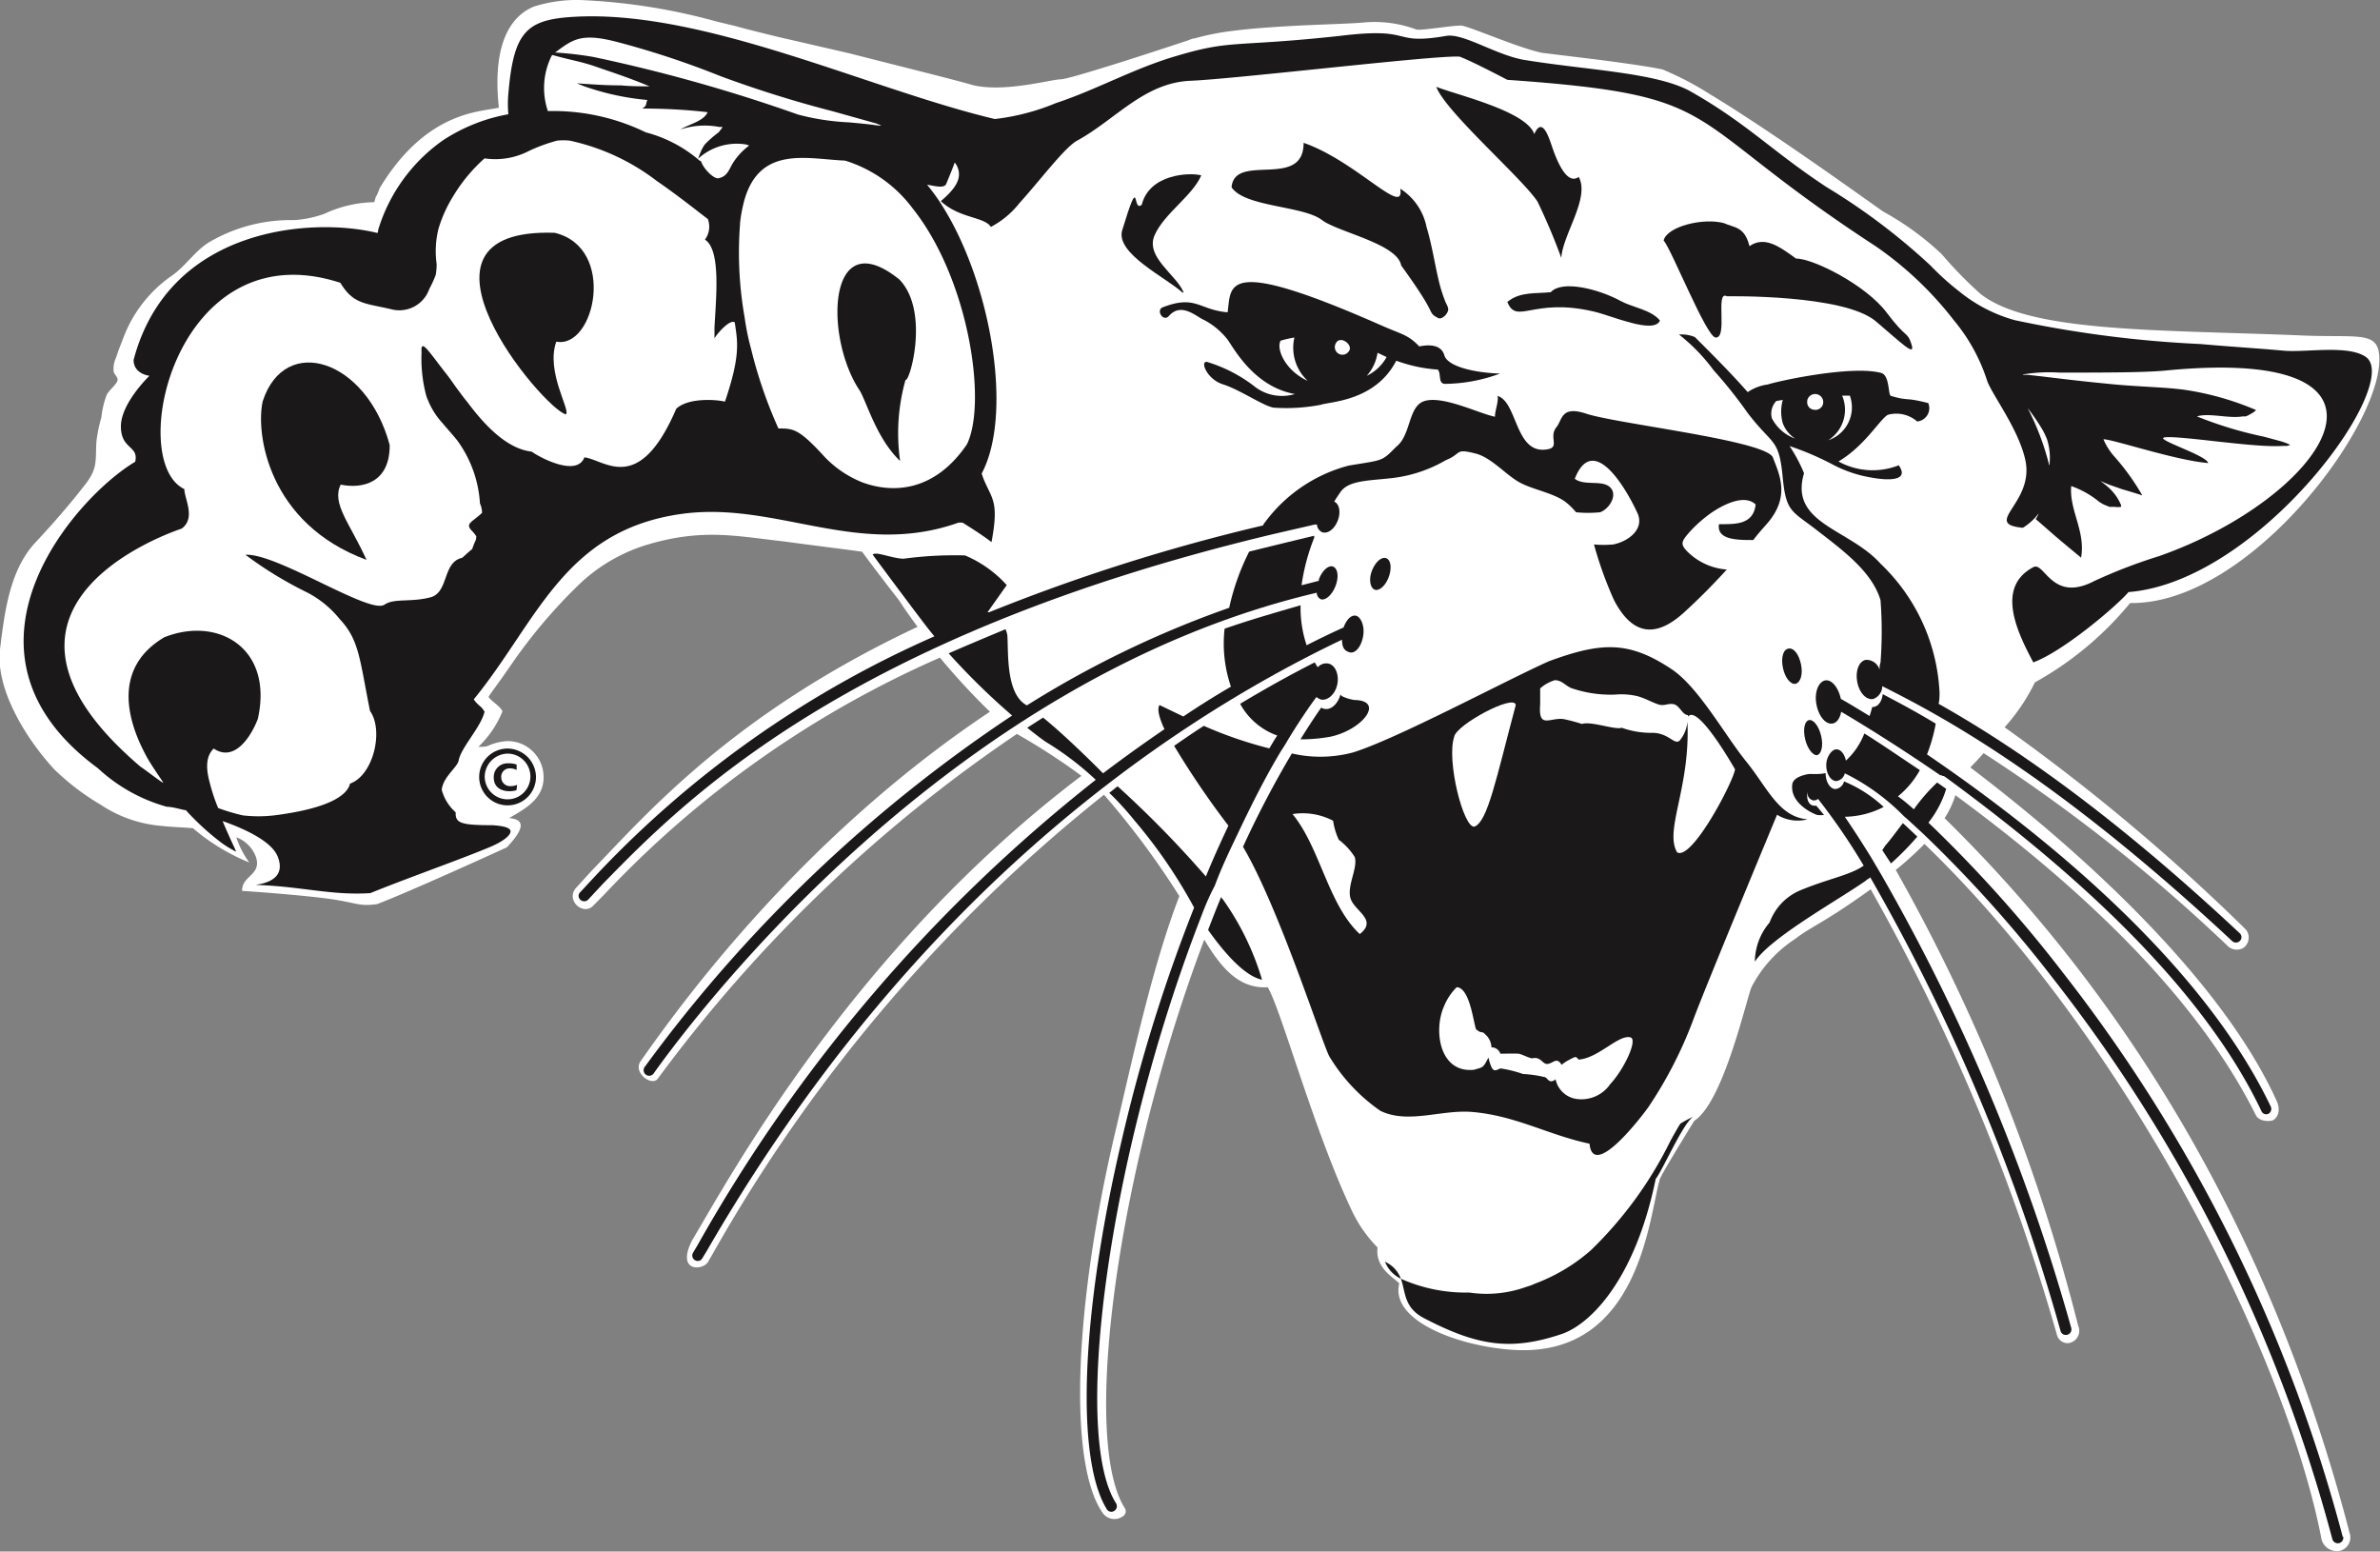 <svg xmlns="http://www.w3.org/2000/svg" viewBox="0 0 150 97.77"><rect x="0" y="0" width="150" height="97.77" fill="#808080" stroke="none"/><defs><style>.cls-1{fill:#fff;}.cls-2{fill:none;}.cls-3{fill:#1b1819;}</style></defs><g id="Layer_2" data-name="Layer 2"><g id="Layer_1-2" data-name="Layer 1"><g id="Cougar"><path id="Path_80" data-name="Path 80" class="cls-1" d="M122.56,51.56a6,6,0,0,0,.68-1.45c6.37,4.69,14.74,11.76,18.93,20.15.22.45.92.41,1.09.33s.56-.49.22-1.23c-3.26-7.19-11.39-15-19.3-21,.56-.58.4-.42.84-.9A105,105,0,0,1,140.39,59.6a.82.82,0,0,0,1,.13.8.8,0,0,0,.19-1.11l-.12-.13a125.34,125.34,0,0,0-15.12-12.66A12.19,12.19,0,0,0,128.25,43a20.81,20.81,0,0,0,6-5c7.61.12,16.29-11.69,15.68-15.78-.2-1.37-1.59-.92-5.06-1.09-9-.36-17-.18-20.06-2.62a25.76,25.76,0,0,1-2.42-2.48,17.71,17.71,0,0,0-3.69-2.69c-1.15-.8-6.95-5-10.91-7.39a19.54,19.54,0,0,0-3-1.57c-.75-.17-2.4-.4-4-.61l-3.6-.44c-1.53-.32-4.47-1.63-5.09-1.72h0c-.66,0-2.52.33-2.84.25a7.46,7.46,0,0,0-3.34-.44c-1.13.1-3.64.13-6.11.32-.74.05-1.46.12-2.15.21a15.77,15.77,0,0,0-2.37.47c-.11,0-.27.07-.46.14C73,3.17,67.41,5,66.84,5s-3.55.85-5.54.36c-1-.3-4.4-1.14-7.77-2L49.06,2.33c-1.24-.3-2.23-.55-2.72-.69l-1.2-.29A38.05,38.05,0,0,0,36.52,0a9,9,0,0,0-2.86.41c-1,.41-2.72,1.67-2.22,6.37-1,.28-4.51.11-7.5,5.06-.38,1-.12.08-.35.9a7.76,7.76,0,0,0-3.14.73,6.84,6.84,0,0,1-1.91.4,10.15,10.15,0,0,0-5.37,1.4c-.9.56-1.48,1.51-2.35,2.11a8.33,8.33,0,0,0-3,3.79c-.16.43-.37.92-.51,1.38a1.58,1.58,0,0,0-.15.83c0,.2.27.34.25.57s-.5.61-.67.9a5.49,5.49,0,0,0-.35,1.45,9.62,9.62,0,0,0-.31,1.49c-.08,1.22.1,1.69-.68,2.7-1,1.3-2.08,2.53-3.2,3.73C.57,36,.28,38.7,0,40.91c-.3,2.58,1.73,5.75,3.43,7.58a15.23,15.23,0,0,0,2.9,2.21,8.12,8.12,0,0,0,3.92,1.35c.48.06,1.17.08,1.91.14a13,13,0,0,0,3.55,2.16,5.85,5.85,0,0,1-.82-1.59A2.1,2.1,0,0,1,16.13,54c.38,1.16-.9,1.17-.87,2.14,1.24.08,3.52.26,4.93.43,2.23.25,2.34.59,3.58.4,1.92-.72,7.8-3.4,8.18-3.58,1.31-1.39.95-1.76.14-1.84,1-.58,2.17-1.2,2.17-2.57A2.27,2.27,0,0,0,32,46.7h0a3.32,3.32,0,0,0-1.24.3,1.21,1.21,0,0,1-.38.06l-.23,0a6.36,6.36,0,0,0,1.52-2.24c-.18-.36-.74-.65-.88-.91.13-.22.44-.6,1.37-1.94a33.09,33.09,0,0,1,4.4-5.2,10.67,10.67,0,0,1,4.15-2.42c3.51-1.07,5.66-.57,8.63-.24,2.14.29,4.21.54,5,.66.17.26,1.9,2.53,2.24,2.95.15.18.29.48,1.25,1.78C46.11,45,40.67,51.39,37.28,54.88l-.91,1c-.8.78.34,1.85,1,1.21l.73-.74A64.62,64.62,0,0,1,59.24,41.44a42.25,42.25,0,0,0,3.15,3.41c-12.32,8.2-20,19.17-22,22-.54.73.69,1.64,1.07,1.12A92.09,92.09,0,0,1,64.09,46.25a40.45,40.45,0,0,1,4.07,2.64C53.74,59.8,45.94,74.28,43.61,78.18c-1,2,.67,1.88,1,1.36l.27-.46a99.31,99.31,0,0,1,24.7-29,51.87,51.87,0,0,1,4.75,6.39c-1.68,4.34-2.91,10.06-4.06,14.95-2.6,11.05-2.91,20.72-.82,23.85a.91.91,0,0,0,1.26.32l.09-.06a.37.37,0,0,0,.1-.48c-2.76-4.29-.54-21.17,5-35.84,1.1,1.85,2.23,3.11,4,3,.86,1.45,2.93,9.12,5.32,14.12a8.39,8.39,0,0,0,1.6,2.28c-.16,1.32,1.06,1.91,1.37,2.27-.58,2.31,3.61,3.94,7.15,4.18,8,.53,8.59-8.4,9.26-10.71,0,0-.21.16,2.18-3.72,1.86-1.2,3.29-7.71,3.62-8.45a8.06,8.06,0,0,1,2.72-3c1.08-.83,1.81-1,4.78-3.14a128.74,128.74,0,0,1,11.74,28.08.7.7,0,0,0,.71.52.79.79,0,0,0,.69-.88.83.83,0,0,0-.06-.21,116.2,116.2,0,0,0-11.5-28.73,20.13,20.13,0,0,0,1.81-1.64c12.6,12.13,22.68,31.89,25,43.69a1,1,0,0,0,1.17.86.87.87,0,0,0,.63-1.11C143.94,80.6,135.93,64.67,122.56,51.56Z"/><path id="Path_81" data-name="Path 81" class="cls-2" d="M44,10h0Z"/><path id="Path_82" data-name="Path 82" class="cls-2" d="M46.93,20A17.73,17.73,0,0,0,47.35,22a28,28,0,0,0,1.71,5C50,27,50.34,27,52,28.82a6.63,6.63,0,0,0,2.38,1.55c2,.73,4.58.54,6.58-2.4,1.28-2.57.14-10.38-3.45-14.87a8.41,8.41,0,0,0-4.25-3c-2.37-.09-5.34-1-6.34,2.47A10.72,10.72,0,0,0,46.62,14l0,.07A23.47,23.47,0,0,0,46.93,20Z"/><path id="Path_83" data-name="Path 83" class="cls-3" d="M44,10h0Z"/><path id="Path_84" data-name="Path 84" class="cls-3" d="M36.37,5.29h0Z"/><path id="Path_85" data-name="Path 85" class="cls-3" d="M44,10h0Z"/><g id="Group_31" data-name="Group 31"><path id="Path_86" data-name="Path 86" class="cls-3" d="M33.78,49A1.79,1.79,0,1,1,32,47.17h0A1.81,1.81,0,0,1,33.78,49Zm-3.23,0A1.44,1.44,0,1,0,32,47.49,1.47,1.47,0,0,0,30.55,49Zm2,.8a2,2,0,0,1-.43.06c-.55,0-1-.26-1-.86a.86.86,0,0,1,.85-.9h.13a1.44,1.44,0,0,1,.46.08l0,.34a.91.91,0,0,0-.4-.1.53.53,0,0,0-.57.48v.06a.56.56,0,0,0,.54.58h.06a1.14,1.14,0,0,0,.4-.08Z"/><g id="Group_30" data-name="Group 30"><g id="Group_28" data-name="Group 28"><path id="Path_87" data-name="Path 87" class="cls-3" d="M118.63,53.57l.55.84a17.65,17.65,0,0,0,1.66-1.69h0c-.27-.25-.64-.61-.91-.85l0,0c-.37.47-.74,1-1.13,1.44A2.07,2.07,0,0,1,118.63,53.57Z"/><path id="Path_88" data-name="Path 88" class="cls-3" d="M118.57,55.12,117.91,54c-.62-1-1.18-1.86-1.64-2.53a5.53,5.53,0,0,0,2.45-.62,8.37,8.37,0,0,0-2.5-1.61.62.62,0,0,1-.54.48c-.34,0-.62-.45-.62-1-.66.12-.93,0-1.24.09-.5.12-.76.29-.85.55-.21,1.13,1.07,1.83,1.57,2a3,3,0,0,0,.42,0c-.19-.24-.37-.45-.49-.59a.32.32,0,0,1-.14,0c-.24,0-.43-.26-.43-.59a.81.81,0,0,1,0-.27c0,.31.21.53.44.53a.37.37,0,0,0,.24-.1,40.13,40.13,0,0,1,2.88,4.21l-.29.18c-.93.5-2.06.69-3.77,1.4a3.52,3.52,0,0,0-1.87,2,3.86,3.86,0,0,0-.93,2.47c1-1.54,5.37-3.95,7-5.11a.66.66,0,0,1,.17-.12.43.43,0,0,0,.1-.09,125.29,125.29,0,0,1,12,28.6.34.34,0,0,0,.42.23h0a.35.35,0,0,0,.25-.43h0A124.89,124.89,0,0,0,118.57,55.12Z"/></g><path id="Path_89" data-name="Path 89" class="cls-3" d="M127.48,23.6h0a9.87,9.87,0,0,1,2.3-.12c2.8,0,5.53,0,6.81-.14,16.69-1.59,9.81,8.09-.53,11.71A33,33,0,0,0,132,36.61c-2.69,1.41-3.14-1.25-3.85-.87-2.35,1.25-1.07,4,0,6,1.9-.7,5.25-3.55,6-4.43,8.33-.67,17.35-13.23,14.94-14.83-1.14-.76-3.74-.26-5.13-.38-1.77-.16-3.5-.26-5.26-.42A71.94,71.94,0,0,1,127,20.18a9.55,9.55,0,0,1-3.51-1.81,16.45,16.45,0,0,1-1.81-1.63,40,40,0,0,0-6.56-4.95c-3.46-2.28-5-4-8.52-6-2.09-1.21-6.48-1.36-10.44-2-1.8-.27-3.9-1.71-5-1.53-3.6.62-1.89-.59-6.7,0C77.66,3,77.66,2.46,74,3.57c-2.58.77-4.92,2.09-7.46,2.93a14.21,14.21,0,0,1-3.84,1C54.83,5.64,44.36.58,36.17,1.06c-3,.17-3.8.95-4.13,4.84a7.06,7.06,0,0,0,0,1.3,11.32,11.32,0,0,0-1.12.26,11.1,11.1,0,0,0-3,1.38,10.7,10.7,0,0,0-4.09,5.66c0,.07,0,.13-.05.18-4.06-1-13.13-.42-15.36,8,0,.9,1,1,1,1S7.62,25.4,7.62,26.87s1.14,1.19.9,2.23C4.77,31.31-3.85,41.05,6.17,48.41a10.48,10.48,0,0,0,4.35,2.43c.31,0,.71.12,1.13.21,0,0,0,0,.06,0A16.28,16.28,0,0,0,14,53.14a6.14,6.14,0,0,0,.89.53,2.14,2.14,0,0,1-.1-.22c-.28-.6-.54-1.18-.76-1.71,1.62.57,3.14,1.35,3.48,2.26.56,1.44-.91,1.69-1.41,1.76,2.95.1,4.78.68,7.24.52,2.47-1,5.54-2.07,7.53-2.9.91-.38,1.21-.72,1.27-.86.18-.33-.31-.47-1.12-.52-2,0-2.33-.14-2.3-.81a2.9,2.9,0,0,1-.88-1.42c.09-.83,1-1.42,1.07-1.86.16-.82,1.4-2.09,1.63-3.06-.23-.4-.42-.38-.68-.78,4-4.9,5.67-10.67,13.13-11.69,5.94-.81,11.09,2.81,17.43.55l.24,0c.64.4,1.28.81,1.83,1.23.5-2.66,0-2.7-.54-4.08l-.08-.24c1.73-3.25.91-9.81-1.3-14.66a18.5,18.5,0,0,0-1.25-2.32,13.1,13.1,0,0,0-.89-1.22h0c.46.07,1.08.26,1.21-.06s.46-1.11.53-1.34h0a1.18,1.18,0,0,1,.27.74c0,.48-.32,1-1.14,1.69a1.2,1.2,0,0,0,.21.19c1.14.9,2.56.83,2.94,1.44a5.67,5.67,0,0,0,1.8-1.5c1.33-1.47,2.85-3.51,3.64-3.94,2.4-1.31,4.22-3.65,7.14-3.77S90.62,3.45,92,3.57c.74.29,1.92.9,3,1.46,14.16,1,10.54,2.23,23.22,10.49a22,22,0,0,1,4.92,4.66,11.35,11.35,0,0,1,2.07,3.72c.23.84,2,3.07,2.44,5.1.58,2.71-2.78,4-.16,4.26a3.69,3.69,0,0,0,1-.91h0a1.78,1.78,0,0,1-.19.36l.35.3.88.77.33.28.43.36.87.72c.3-1.66-.76-3-.62-4.51a5.75,5.75,0,0,1,1.77,1l.2.12.12.06.2.08.12.05.21,0,.12,0h0a1.33,1.33,0,0,0,.4,0,.45.45,0,0,0,0-.11,3.07,3.07,0,0,0-.8-1.12,5,5,0,0,0-.51-.4h0l.22.09c.18.08.35.15.53.21l.35.12.25.09c.44.13.89.26,1.3.4a14.62,14.62,0,0,0-1.76-2.45,3.87,3.87,0,0,1-.69-1.09c.6,0,4.53,1.33,6.6,1.5-.06-.41-2.51-1.22-2.8-1.51-.06,0-.05-.1.06-.11,1-.12,5.67.67,7.42.54h0l.28,0h0a.86.86,0,0,0,.21-.07,3.91,3.91,0,0,0-.65-.24l-1-.27a24.86,24.86,0,0,1-4.23-1.28h0c.76-.24,2,.15,2.88,0h0l.19,0,.15-.06L142,26l.13-.1.06-.06a18.18,18.18,0,0,0-4.53-1.28c-.77-.1-1.51-.14-2.33-.19s-1.38-.08-2.22-.16l-1-.1c-1.2-.12-2.34-.26-3.42-.39l-.9-.1-.28,0M55.55,7.92h0l-.14,0c-.6-.09-1.25-.15-1.9-.21a15.1,15.1,0,0,1-3.21-.49A101.29,101.29,0,0,0,37.4,3.59,21.86,21.86,0,0,0,35,3.31l-.2.15h0c1.2.34,1.82.41,2.84.77.79.28,1.8.59,3.3,1.21h0c-.56,0-1.18,0-1.81-.06-1,0-1.9-.07-2.78-.13l0,0,.45.18a16.31,16.31,0,0,0,4,.87h0c-.12.27,0,.34-.32.54,1.36,0,2.76.07,4.12.23a.76.76,0,0,1-.12.19c-.32.41-1.12.61-1.6.9A4.89,4.89,0,0,1,45.33,8l.21,0h0a.66.66,0,0,1-.12.17,1.09,1.09,0,0,1-.13.17,7.33,7.33,0,0,0-.84.73l-.08.1-.13.23A5.48,5.48,0,0,0,44,10a3.62,3.62,0,0,1,3-.9l.22.07a4.07,4.07,0,0,0-1,1.06c-.27.41-.35.88-.93,1-.29.07-.93-.58-1.08-1,0-.07-.14-.11-.19-.17h0A8.45,8.45,0,0,0,40.7,8.34,13.34,13.34,0,0,0,34.53,7a4.55,4.55,0,0,1,.24-3.49L35,3.3c1.09-.81,1.62-1.24,3.84-.67a55.4,55.4,0,0,1,6.6,2.18,72.16,72.16,0,0,0,7,2.19l2.79.78M45.69,25.31c-.57-.14-2.32-.26-3.07.45-2.37,5.51-4.5,3.21-5.79,3.06-.45,1.22-2.68.09-3.32-.36-1.59-.18-3-1.71-4.06-3.13-.22-.26-.41-.53-.6-.78s-.48-.69-.69-.95c-1.14-1.45-1.66-2.33-1.59-1.41a9.06,9.06,0,0,0,.28,2.69,2.19,2.19,0,0,0,.12.33,4.74,4.74,0,0,0,.9,1.43c.29.35.62.71.93,1.09a7.49,7.49,0,0,1,1.45,4,1.37,1.37,0,0,1,.13.59c-.66.62-1.11.67-.6,1.17a1.83,1.83,0,0,1,.24.31L30,34a5,5,0,0,0-.24.6c-.18.14-.38.33-.63.55-1.26.28-.83,2.18-2,2.49s-2.21.07-2.81.41l-.12.07c-1,.55-6.78-3.28-8.73-3.16a24.13,24.13,0,0,0,3.82,2.34A6.4,6.4,0,0,1,21.4,39c1.25,1.33,1.26,2.52,1.92,5.8.88,1.24.21,4.06-1.26,4.58-.1.43-.66,1.48-4.77,2a8.53,8.53,0,0,1-2,0h0a13,13,0,0,1-1.54-.46,11,11,0,0,1-.52-1.56c-.28-1-.24-1.72.24-2.19,1.35.91,2.4-.86,2.78-1.87,1-4.47-2.52-6.49-5.9-5.14-3,1.78-2.61,4.82-1.06,7.61.3.52.64,1,1,1.54l-.05,0c-.56-.38-1-.74-1.39-1-11.43-9.74,1-14.46,2.6-15,.91-.67.17-1.88.17-2.49-3.73-1.77-.52-16.37,9.83-13,.84,1.39,1.6,1.28,3.26,1.68,0,0,0,0,0,0a2,2,0,0,0,2.35-1.3,6.85,6.85,0,0,0,.4-.87,4,4,0,0,0,.06-.69,5.83,5.83,0,0,1,.12-2.24,8.45,8.45,0,0,1,.9-2,10.25,10.25,0,0,1,2-2.42,4.6,4.6,0,0,0,2.8-.47,10.56,10.56,0,0,1,1.78-.65,4.07,4.07,0,0,1,.78,0,13.8,13.8,0,0,1,5.49,2.54c1.45,1,2.68,2,3.22,2.4a1.37,1.37,0,0,1-.18,1.3c1,.64.71,3.54.6,5.53,0,.24,0,.48,0,.69.24-.4,1-1.22,1.28-1C46.47,21.49,46.71,22.31,45.69,25.31ZM60.94,28c-2,2.94-4.59,3.13-6.58,2.4A6.72,6.72,0,0,1,52,28.82C50.34,27,50,27,49.06,27a28.81,28.81,0,0,1-1.72-5A15.82,15.82,0,0,1,46.93,20a23.47,23.47,0,0,1-.29-5.86l0-.07a9.41,9.41,0,0,1,.28-1.48c1-3.45,4-2.56,6.34-2.47a8.41,8.41,0,0,1,4.25,3C61.08,17.59,62.22,25.4,60.94,28Zm66.8-2.35a12.63,12.63,0,0,1,1,1.45,5.38,5.38,0,0,1,.28.6,3.84,3.84,0,0,1,.14,1.65v0a16.43,16.43,0,0,0-1.53-3.94h0l0,0Z"/><path id="Path_90" data-name="Path 90" class="cls-3" d="M54.19,24.62c-2.25-3.33-2.08-10.71,2.5-7,1.92,2,.64,6.48.38,6.32a12.42,12.42,0,0,0-.34,5.11C55.26,27.65,54.65,25.41,54.19,24.62Z"/><path id="Path_91" data-name="Path 91" class="cls-3" d="M21.47,30.54c-.58,1.19.57,2.41,1.63,4.74-6.22-2.29-7-8-6.54-10,1.4-4.29,6.55-2.63,8,2.76C24.58,30.38,22.91,30.83,21.47,30.54Z"/><path id="Path_92" data-name="Path 92" class="cls-3" d="M35.06,21.53c-.68,1.91.94,4.37.6,4.58-1.4-.34-11.08-11.79-.7-11.44C38.89,15.61,37.49,22,35.06,21.53Z"/><path id="Path_93" data-name="Path 93" class="cls-3" d="M114,45.38c.28-.07.63.36.78,1s0,1.13-.24,1.2-.62-.36-.77-1S113.74,45.45,114,45.38Z"/><path id="Path_94" data-name="Path 94" class="cls-3" d="M113.17,43.09c-.32.06-.67-.38-.8-1s0-1.16.35-1.22.66.38.79,1S113.48,43,113.17,43.09Z"/><path id="Path_95" data-name="Path 95" class="cls-3" d="M74.6,18.43h-.08c-1-.92-4.2-2.44-3.8-3.9,1.18-3.86.61-1.07,1.24-1.63.48-1.93,3-2.05,3.75-1.85-.55,1.29-2.33,2.39-2.94,3.77S74.15,17.31,74.6,18.43Z"/><path id="Path_96" data-name="Path 96" class="cls-3" d="M90.52,5.47C91.87,6,96.2,7,96.7,8.45c.46-1.07.86.08,1,.45s.87,2.92,1.8,2.25c.72,1.32-1,3.61-1.1,5.1a38.53,38.53,0,0,0-1.5-3.55C95.92,11.21,91.13,7.07,90.52,5.47Z"/><path id="Path_97" data-name="Path 97" class="cls-3" d="M97.74,18.41c.68-.76,2.94-.24,4.43.57.72.39,1.9.54,2.45,1.22-.38.89-3.07-.32-4.18-.57-3.84-.9-4.84.87-5.44-.6C95.81,18.35,96.83,18.52,97.74,18.41Z"/><path id="Path_98" data-name="Path 98" class="cls-3" d="M38,55.69l-.93,1a.35.35,0,0,1-.5,0,.32.32,0,0,1,0-.47h0l.93-1A65.31,65.31,0,0,1,58.89,40.1l-.3-.37c-.5-.62-3.3-4.38-3.59-4.78.21-.22,1.14.22,1.93.26A24.12,24.12,0,0,1,60.82,35a7.41,7.41,0,0,1,2.63,1.87l-1.21,1.71s.07,0,.1,0a118.63,118.63,0,0,1,17.27-5.47c0-.07.09-.16.14-.23A9.59,9.59,0,0,1,85,29.34c2.21-.37,2.06-.24,3-1.19.9-.7.75-2.37,1.63-2.82,1.1-.53,3.59.74,4.59.93,0-.4.23-.91.17-1.31,1.28.4,1.09,3.8,3.2,3.35.71-.15,0-.79.52-1.4.36-.46.28-1.36,1.87-.83,1.95.64,11.09,1.66,11.74,2.72.47,1.19,1.11,2.55-.38,4.24-.29.33-.57.64-.84,1-1,0-2.32,0-2.16-1,1,0,2.16.06,2.31-1.24-.71-.67-2,0-2.73.48a8.49,8.49,0,0,0-1.43,1.25c-.52.6-.62.76-.12,1.26a3.94,3.94,0,0,0,2.35,1.1.25.25,0,0,0,.12,0c-.83.91-1.68,1.78-2.7,2.71-1.64,1.5-3.18,1.61-4.42-.78a24.35,24.35,0,0,1-1.26-3.5,7,7,0,0,0,1.21,0c1-.2,2-1,1.52-2-.68-1.48-2.77-5.11-3.94-2.14.6.47,1.73.05,2.23.54s-.06,1.36-.63,1.57a7.72,7.72,0,0,1-1.52,0,4.25,4.25,0,0,0-.6-.6c-.74-.6-2.05-.8-2.92-1.26S94,28.83,93,28.58c-1.34-.34-.84,0-1.88.42a8.7,8.7,0,0,1-3.51,1.14c-1.36.15-2.59.14-3.1.83-.07.1-.23.32-.42.64h0c.32.14.43.66.22,1.2s-.64.86-1,.72a.58.58,0,0,1-.31-.48.25.25,0,0,1-.12,0l-2.56.59C53.13,40.11,43,50.58,38,55.69Z"/><path id="Path_99" data-name="Path 99" class="cls-3" d="M87.5,36.43c-.22.54-.63.86-.9.71s-.34-.71-.11-1.24.62-.86.91-.71S87.72,35.89,87.5,36.43Z"/><path id="Path_100" data-name="Path 100" class="cls-3" d="M83.82,46.43a10.54,10.54,0,0,1-1.86.16c.43-.69.86-1.36,1.31-2a.54.54,0,0,0,.21.08c.42.08.84-.32,1-.9,0,0,.06.07.1.1a2.71,2.71,0,0,0,.78.24C87.3,44.14,85.89,46,83.82,46.43Z"/><path id="Path_101" data-name="Path 101" class="cls-3" d="M41.22,67.61a.35.35,0,1,1-.57-.4A91.15,91.15,0,0,1,63.79,45.09a43.65,43.65,0,0,1-4-3.92c1.14-.5,2.34-1,3.58-1.52a1.42,1.42,0,0,1,.12.4c.07,1.1-.1,3.7,1.23,4.4h0A63.36,63.36,0,0,1,77.47,38.3a14.79,14.79,0,0,1,1.26-3.54c1.33-.33,2.68-.66,4.1-1a.61.61,0,0,0,0,.12,13,13,0,0,0-.8,3l1.09-.28s0-.05,0-.08c.2-.56.62-.94.91-.81s.36.65.14,1.22-.64.93-.93.83a.45.45,0,0,1-.25-.41C60,42.76,44.17,63.48,41.22,67.61Z"/><path id="Path_102" data-name="Path 102" class="cls-3" d="M44.55,78.82l-.28.46a.33.33,0,0,1-.47.13h0a.34.34,0,0,1-.12-.47h0l.28-.47a99.16,99.16,0,0,1,25.1-29.33,19,19,0,0,0-3.13-2.38c-.16-.1-.6-.43-1.19-.9l1-.64c1.24,1,2.94,2.66,3.78,3.51,1.32-1,2.61-1.92,3.87-2.78-.33-.71-.48-1.27-.31-1.52l1.5.72c1-.67,2-1.3,3-1.88a8.37,8.37,0,0,1-.4-3.65c1.56-.55,3.15-1,4.79-1.48a7.41,7.41,0,0,0,.38,2.52c.79-.4,1.57-.78,2.33-1.12.17-.48.48-.81.78-.74s.57.64.45,1.3-.5,1.12-.87,1-.45-.36-.46-.79C73.27,45.71,57.35,56.68,44.55,78.82Z"/><path id="Path_103" data-name="Path 103" class="cls-3" d="M75.66,57.87c-5.77,14.89-8.14,32.47-5.32,36.86a.35.35,0,0,1-.1.47h0a.33.33,0,0,1-.46-.06l0,0c-2-3.15-1.67-12.34.94-23.39a102.72,102.72,0,0,1,4.54-14.56c-.1-.17-.19-.35-.28-.5a31.65,31.65,0,0,0-3.49-5c-.25-.31-.82-1-1.58-1.73.19-.13.36-.29.53-.41A66.7,66.7,0,0,1,76,55.23c.45-1.1.93-2.16,1.42-3.2A54.16,54.16,0,0,1,74,47c.62-.43,1.26-.87,1.87-1.26A25.85,25.85,0,0,0,80,47.16c.17-.28.32-.55.5-.81a4.3,4.3,0,0,1-2.34-2q2.45-1.47,4.7-2.61c.06.11.13.21.19.31a.71.71,0,0,1,.64-.24c.45.07.71.66.6,1.28s-.57,1.05-1,1a.76.76,0,0,1-.32-.17s0,0,0,0v0c-.6.81-1.17,1.68-1.73,2.59-.15.26-.32.54-.5.81-1,1.66-1.9,3.46-2.78,5.32-.48,1-1,2.09-1.4,3.18C76.19,56.51,75.92,57.18,75.66,57.87Z"/><path id="Path_104" data-name="Path 104" class="cls-3" d="M76.14,58.6c.27-.7.54-1.4.83-2.09,0,.08.11.16.15.23a17.12,17.12,0,0,1,2.42,5C78.42,61.5,77.13,60,76.14,58.6Z"/><path id="Path_105" data-name="Path 105" class="cls-3" d="M104.35,74.29c-1.29,6.32-4.1,9.16-5.94,9.78-3.18,1.06-5.27.76-8.65-1-1.3-.67-1.16-1.65-1.47-2.49a2,2,0,0,1-1-1.07,1.89,1.89,0,0,1,1,1.07,10,10,0,0,0,4.31.87,7.35,7.35,0,0,0,3.6-.36,3.16,3.16,0,0,0,.54-.2,11.31,11.31,0,0,0,3.53-2.11,24.78,24.78,0,0,0,5-6.87c.2-.37.41-.74.63-1.1a7.69,7.69,0,0,1,.86-.46C106.15,70.6,104.79,73.75,104.35,74.29Z"/><path id="Path_106" data-name="Path 106" class="cls-3" d="M112,51.34a2.45,2.45,0,0,0,1.92.29c-1.82-.15-2.53-2-3.87-3.65s-3-4.69-4.71-5.82c-2.71-1.8-4.44-1.69-7.7-.5C95,42.83,88,46.58,85.26,47.42a8,8,0,0,1-3.84.06,63.23,63.23,0,0,0-3.08,5.88c2.25,3.8,4.91,12.14,5.43,13.19A11.17,11.17,0,0,0,87,70c1.75.85,3.83-.09,5.77.07,2.77.23,4.83,1.46,7.41,2,.22,2.32,3.32-1.75,3.72-2.32a26.41,26.41,0,0,0,2.8-5.44C107.38,62.44,112,51.34,112,51.34Z"/><g id="Group_29" data-name="Group 29"><path id="Path_107" data-name="Path 107" class="cls-3" d="M147.65,96.84A98.68,98.68,0,0,0,130,61.27a84.11,84.11,0,0,0-8.46-9.43,6.5,6.5,0,0,0,1.12-2.13l-.57-.4A11.35,11.35,0,0,0,120.62,51c-.33-.3-.66-.57-1-.82A5.59,5.59,0,0,0,121,48.53h0c-1.4-.93-2.57-1.74-3.5-2.31a4.56,4.56,0,0,1-1.16,1.71c-.09-.4-.31-.71-.6-.71s-.64.47-.64,1,.28,1,.64,1a.64.64,0,0,0,.53-.49A13.68,13.68,0,0,1,120,51.44h0l.06.05.07.06h0c.39.35,1,.92,1.09,1h0a81.68,81.68,0,0,1,8.2,9.14A98.29,98.29,0,0,1,147,97a.36.36,0,0,0,.43.24.35.35,0,0,0,.25-.41Z"/><path id="Path_108" data-name="Path 108" class="cls-3" d="M115.51,45.59c.27-.05.46-.35.53-.74,1.12.66,3.42,2.06,6.24,4l.08,0h0l.07.05.08,0h0l.17.12h0l.22.16C129.45,54,138.46,61.48,142.52,70a.33.33,0,0,0,.44.19h0a.35.35,0,0,0,.15-.47h0c-4.51-9.43-15-17.65-21.66-22.18A10.22,10.22,0,0,0,122,45.6c-1.38-.83-2.27-1.29-3.34-1.86h0c-.05.43-.26.76-.57.81H118c-.05.18-.1.37-.17.57-.83-.51-1.45-.88-1.81-1.08-.16-.73-.59-1.25-1-1.16s-.68.74-.54,1.5S115.07,45.68,115.51,45.59Z"/></g><path id="Path_109" data-name="Path 109" class="cls-3" d="M141.17,58.82a.33.33,0,0,1,0,.47h0a.35.35,0,0,1-.5,0C129.36,48.75,122.12,45,118.63,43.24h0a.86.86,0,0,1-.58.81c-.44.07-.88-.41-1-1.1s.12-1.3.55-1.37a.87.87,0,0,1,.86.62c0-.13,0-.29.06-.45a25.78,25.78,0,0,0,0-3.93c-.54-1.82-2.42-3.17-4-4.4s-1.95-1.13-2.16-3.3c-.24-2.56-.62-2-2.23-4.12A28.54,28.54,0,0,0,108,23.33a11.62,11.62,0,0,0-2.18-2.25,2.19,2.19,0,0,1,1,.16c1,1,2.24,2.23,3.33,3.47a2.9,2.9,0,0,1,1.26-.48c.62-.21,5.27-1.23,7.15-.73.56.16.42,1.4.62,1.45,1.21.35.76.05,2.35.45a.84.84,0,0,1-.46,1.1.94.94,0,0,1-.24.06,2,2,0,0,0-1.85-.42c-.52.3-1.44,1.95-3.11,2.94a4.48,4.48,0,0,0,3.8.24c.9,1.3-1.69.78-1.69.78a8,8,0,0,1-2.44-.81,18.07,18.07,0,0,0-2.75-1.18h0a10,10,0,0,1,.91,1.71c-.95,3.18,2.84,3.49,4.82,5.7a12,12,0,0,1,3.72,8.12c0,.24,0,.47-.06.71C126.25,46.64,132.54,50.74,141.17,58.82Z"/><path id="Path_110" data-name="Path 110" class="cls-3" d="M81.61,24.83A2.81,2.81,0,0,1,79,24.3a9.3,9.3,0,0,0-2.85-1.47c-.58-.22-.15,1.05.93,1.39s2.63,1.42,3.22,1.47a11.5,11.5,0,0,0,2.93-.18c.62-.21,3.45-.23,4.77-2.78a9.36,9.36,0,0,0,2.62.56c.23.28,0,.86.43.9a10.18,10.18,0,0,0,3.49-.65c-1.63-.05-3.31-.45-3.51-1.15s-1-.68-1.58-.56c-.71-.75-1.12-.76-2.38-1.32-10-4.41-9.46-2.56-9.7-.83-1.79-.15-2-1.11-4.05-.33-.52.16,0,1,.37.54.78-.86,1.71.07,2.21.28a4.59,4.59,0,0,1,1.42,1.17C77.64,21.7,78.91,24.35,81.61,24.83Z"/><path id="Path_111" data-name="Path 111" class="cls-3" d="M108.13,21.27c-.57,0-2.77-5.53-3.28-6.12.23-.89,2.51-1.44,3.8-1.09.64.3,1.3.19,1.61,1.45.95-.65,1.86,0,2.93.78,1.1,0,4.42,1.68,5.71,3.4s1.3,1.16,1.57,2-.6-.05-2.23-1.43c-2-1.73-9.4-1.59-9.4-1.59C108.08,18.26,108.92,21.32,108.13,21.27Z"/><path id="Path_112" data-name="Path 112" class="cls-3" d="M88.25,11.89a3.74,3.74,0,0,1,1.66,2.42c.34,1.13.51,2.31.79,3.47A9.63,9.63,0,0,0,91.09,19c.07.18.21.36.18.56a.77.77,0,0,1-.46.5l-.14,0c-.29-.17-.37-.17-.53-.51a8.2,8.2,0,0,0-.46-.82c-.43-.69-.91-1.36-1.37-2-.24-1.38-4-2.1-5-2.87-1.18-.9-4.88-.81-5.69-2.06.19-2.21,4.55.17,4.54-2.8C85.49,10.16,88.56,13.73,88.25,11.89Z"/></g></g><g id="Group_32" data-name="Group 32"><path id="Path_113" data-name="Path 113" class="cls-1" d="M92.93,52.09c.83-.32,1.36-3,2.6-7.66-.06-.74-3.76,1.24-3.88,2C91.15,47.92,92.24,52.22,92.93,52.09Z"/><path id="Path_114" data-name="Path 114" class="cls-1" d="M99.5,66.77c-.22-.21-.12-.24-.74.09a2.62,2.62,0,0,0-.34.24c-.3-.5-.49-.13-.85-.06s-.42-.48-1-.35c-.19,0-.66-.27-.87-.29s-.88,0-1.14,0A.58.58,0,0,0,94,66a1.15,1.15,0,0,0-.38-.81c-.27-.28-.21,0-.6-.34-.19-.65-.42-2.6-1.21-2.64a3.56,3.56,0,0,0-.8,1.2c-.68,1.52-.29,4.24,1.9,4,.55-.17.55-.08.9-.77a3,3,0,0,0,.18.58c.18.42.43.12.6.11a7.55,7.55,0,0,1,1.4.35,7.18,7.18,0,0,1,1.38.2c.12,0,.24.38.54.22a.38.38,0,0,0,.13-.09,1.58,1.58,0,0,0,1.39,1.25,2.21,2.21,0,0,0,2.06-.95c.86-.92,1.71-2.73,1.3-2.93C102.05,65.13,100.76,66.68,99.5,66.77Z"/><path id="Path_115" data-name="Path 115" class="cls-1" d="M85.38,54a4.12,4.12,0,0,0-1-1.08,4.16,4.16,0,0,1-.36-1.2,4.12,4.12,0,0,0-2.56-.42c1.74,2.1,2.24,5.7,4.24,7.56,1.15-.9-.33-1.44-.58-2.24S85.6,54.69,85.38,54Z"/><path id="Path_116" data-name="Path 116" class="cls-1" d="M106.39,45.16a.34.34,0,0,1,0-.1c-.37,0-.53-.63-.93-.69s-.56.16-1,0-.81-.38-1.26-.5a4.4,4.4,0,0,0-1.4-.1A7.62,7.62,0,0,1,99,43.35c-.39-.19-.56-.47-1-.49a2.45,2.45,0,0,0-.93.52l0,1c-.13,1.62.64.79,1.51.94a11,11,0,0,1,1.12.3c.61-.19,2.07.39,2.51.24a5.58,5.58,0,0,0,2,.32c1,.05,1.3.76,1.64.5a2.14,2.14,0,0,0,.5-1.21c.19,4.18-1.47,6.85-.65,8.24.93.55,3.55-4.46,3.65-5.23C109.34,48.46,107,44.33,106.39,45.16Z"/><path id="Path_117" data-name="Path 117" class="cls-1" d="M86.14,23.68a2.79,2.79,0,0,0,.68-1.45l.57.27A2.8,2.8,0,0,1,86.14,23.68Z"/><path id="Path_118" data-name="Path 118" class="cls-1" d="M82.42,24c-1.41-.64-2-2-1.71-2.53a6.45,6.45,0,0,1,.87-.2A2.84,2.84,0,0,0,82.42,24Z"/><path id="Path_119" data-name="Path 119" class="cls-1" d="M84.15,21.73c.23-.71,1.17,0,.87.39a.48.48,0,0,1-.87-.39Z"/><path id="Path_120" data-name="Path 120" class="cls-1" d="M112.36,26.67a2.72,2.72,0,0,1,0-1.47l-.41.07a1.16,1.16,0,0,0-.28,1.08,2.66,2.66,0,0,0,1.47,1.29A2,2,0,0,1,112.36,26.67Z"/><path id="Path_121" data-name="Path 121" class="cls-1" d="M116.59,24.93h-.49a2.28,2.28,0,0,1-.87,2.81A2.18,2.18,0,0,0,116.61,25Z"/><path id="Path_122" data-name="Path 122" class="cls-1" d="M114.33,25.82a.49.49,0,0,0,.57-.38.49.49,0,0,0-1-.2.13.13,0,0,1,0,.06A.47.47,0,0,0,114.33,25.82Z"/></g></g></g></g></svg>